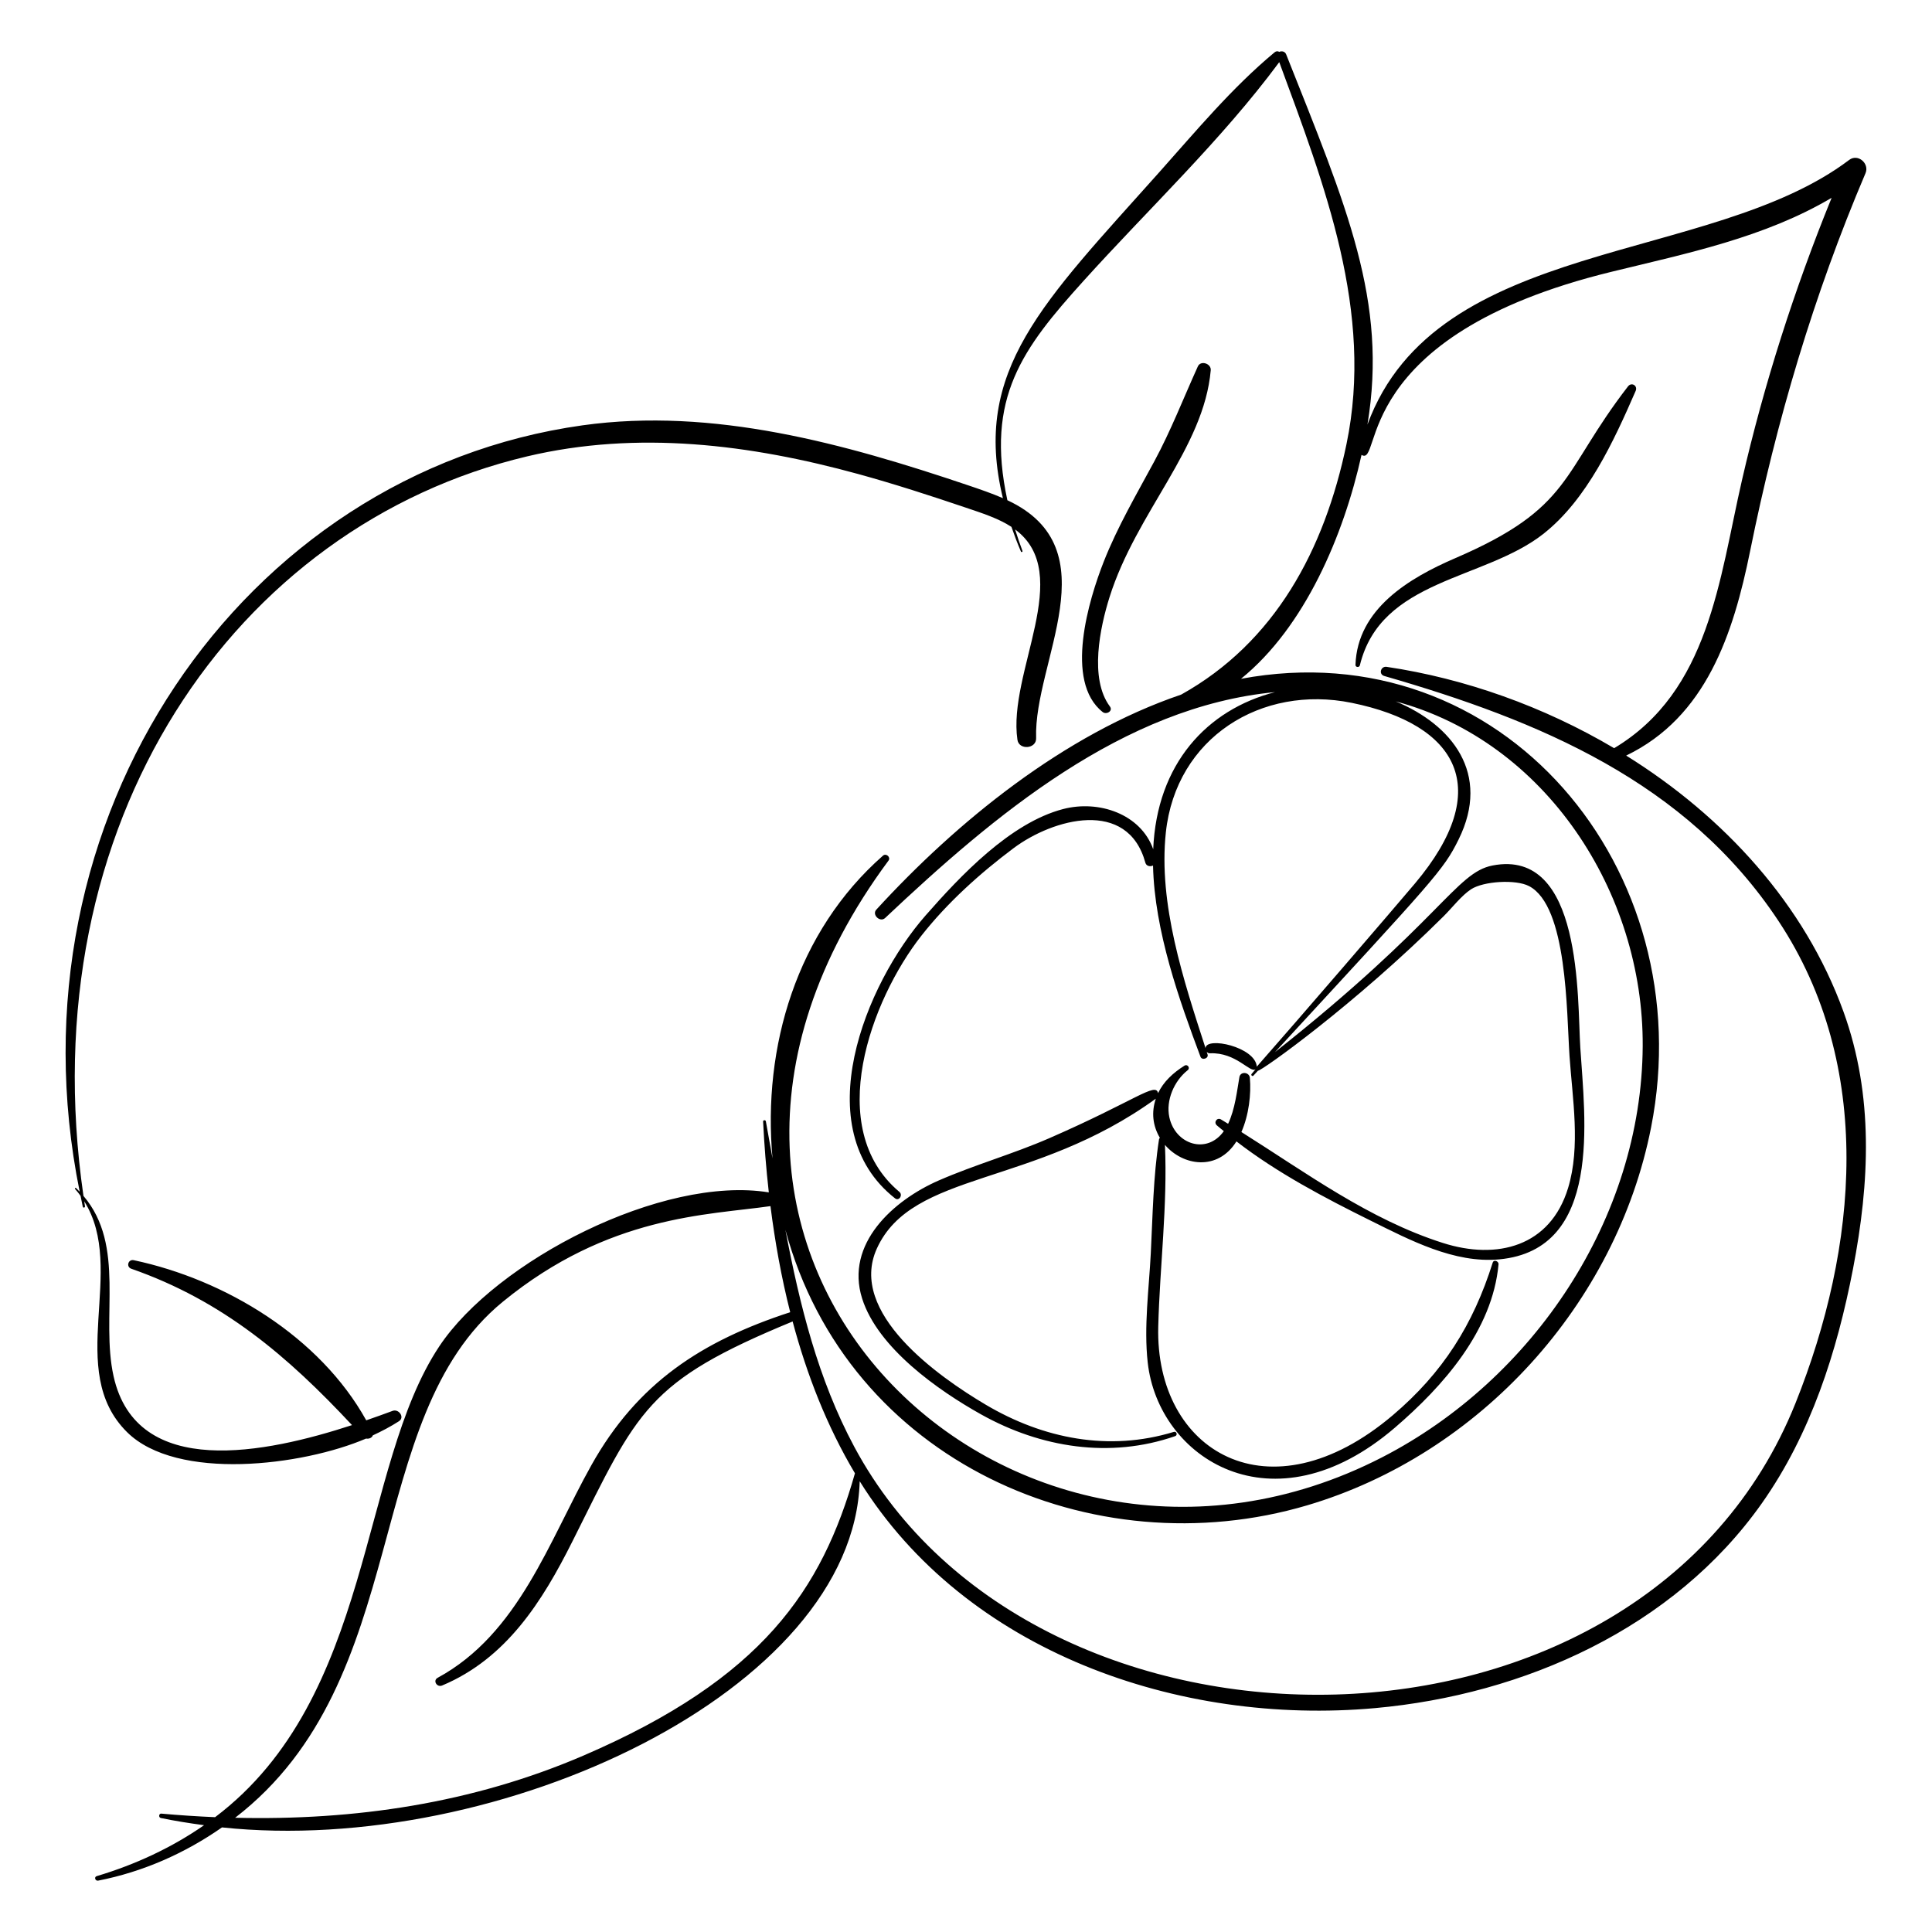 <?xml version="1.0" encoding="UTF-8"?>
<!-- Uploaded to: ICON Repo, www.iconrepo.com, Generator: ICON Repo Mixer Tools -->
<svg fill="#000000" width="800px" height="800px" version="1.1" viewBox="144 144 512 512" xmlns="http://www.w3.org/2000/svg">
 <g>
  <path d="m574.96 344.23c21.129-10.172 28.387-32.164 32.855-54.273 6.953-34.395 16.816-67.746 30.566-100.06 1.09-2.559-2-5.273-4.324-3.519-36.949 27.926-109.36 20.27-127.67 70.137 5.418-32.648-5.488-57.684-21.539-98.102-0.324-0.82-1.223-0.965-1.832-0.668-0.355-0.223-0.805-0.242-1.254 0.133-11.34 9.434-20.91 20.969-30.707 31.945-30.645 34.332-49.508 52.316-41.273 86.199-2.91-1.266-6.047-2.34-9.273-3.43-32.551-10.984-67.48-20.719-102.13-15.875-90.156 12.605-153.34 103.96-133.26 203.1-0.316-0.328-0.629-0.66-0.969-0.98-0.152-0.145-0.395 0.102-0.258 0.258 0.523 0.59 1.004 1.191 1.449 1.805 0.203 0.965 0.383 1.934 0.598 2.898 0.082 0.367 0.641 0.266 0.578-0.109-0.07-0.441-0.125-0.883-0.191-1.324 11.41 18.164-5.211 44.789 11.352 61.176 13.188 13.047 46.484 8.926 63.336 1.695 0.746 0.148 1.57-0.188 1.777-0.84 2.398-1.117 4.738-2.336 6.938-3.758 1.609-1.043-0.055-3.344-1.676-2.742-2.078 0.77-4.441 1.629-6.996 2.508-12.309-22.168-37.344-37.289-61.609-42.438-1.484-0.316-2.094 1.762-0.652 2.266 24.348 8.512 41.48 23.215 58.492 41.438-22.684 7.41-57.062 14.605-63.188-12.941-3.508-15.77 3.297-34.559-7.981-47.793-14.391-99.086 40.199-177.63 117.54-195.98 29.25-6.941 59.156-3.195 87.82 4.68 9.57 2.629 19.02 5.699 28.418 8.879 4.363 1.473 8.668 2.848 12.145 5.113 0.754 2.16 1.57 4.336 2.519 6.547 0.113 0.262 0.504 0.086 0.402-0.18-0.699-1.859-1.348-3.762-1.949-5.684 15.898 11.77-2.012 37.871 0.617 55.754 0.41 2.793 5.051 2.418 4.953-0.434-0.688-20.211 20.012-50.172-7.621-63.066-5.871-27.18 4.039-40.227 20.148-58.078 17.207-19.07 36.617-37.355 51.906-58.016 12.02 32.629 25.102 66.188 17.816 101.23-5.836 28.078-18.977 52.539-43.812 66.379-31.105 10.555-59.531 33.77-80.793 56.992-1.23 1.344 1 3.469 2.336 2.211 28.871-27.219 63.02-56.012 103.33-59.863-18.031 4.641-31.336 19.02-32.281 41.637-3.309-9.312-14.371-13.137-23.891-10.645-14.016 3.668-27.219 17.699-36.457 28.223-15.902 18.121-31.621 56.41-8.074 74.938 1.055 0.832 2.152-0.871 1.152-1.711-20.137-16.902-7.523-50.867 5.805-67.852 6.887-8.773 15.559-16.574 24.465-23.238 10.48-7.84 30.227-13.266 34.922 3.856 0.258 0.938 1.277 1.098 2.031 0.75 0.383 17.414 7.059 35.926 12.574 50.672 0.387 1.039 2.223 0.461 1.875-0.609-0.074-0.227-0.148-0.457-0.223-0.684 0.203 0.234 0.484 0.391 0.848 0.375 6.992-0.289 10.641 5.332 12.105 4.227-0.355 0.422-0.719 0.844-1.074 1.266-0.238 0.289 0.234 0.715 0.492 0.438 0.406-0.434 0.805-0.879 1.211-1.316 0.844 0.172 25.68-17.543 49.219-40.949 2.231-2.215 4.719-5.477 7.258-7.133 3.289-2.144 11.832-2.684 15.363-0.836 10.176 5.324 9.93 33.328 10.723 45.012 0.766 11.293 2.977 23.961-0.375 34.984-4.731 15.566-18.84 19.137-33.148 14.582-19.574-6.227-36.234-18.594-53.43-29.406 1.984-4.519 2.621-10.094 2.242-14.359-0.137-1.547-2.492-1.793-2.773-0.188-0.609 3.477-1.148 8.52-2.992 12.363-0.621-0.379-1.242-0.766-1.867-1.141-1.07-0.641-2.035 0.75-1.113 1.562 0.598 0.523 1.234 1.016 1.844 1.527-4.457 6.273-12.855 3.582-14.434-3.668-0.98-4.508 1.293-9.664 4.859-12.48 0.746-0.586-0.039-1.711-0.848-1.207-3.043 1.906-5.57 4.266-7.008 7.297-0.574-3.047-5.941 1.945-28.805 11.922-9.602 4.188-19.719 7.027-29.309 11.207-11.961 5.215-24.91 16.754-20.309 31.281 4.152 13.105 20.16 24.367 31.562 30.734 15.809 8.828 34.148 11.738 51.395 5.742 0.715-0.246 0.383-1.352-0.344-1.129-17.199 5.266-34.594 1.824-49.824-7.184-12.609-7.461-36.625-24.383-28.883-41.406 9.414-20.695 41.406-16.148 73.922-39.707-1.203 3.617-0.82 7.152 1.082 10.375-0.117 0.102-0.207 0.238-0.234 0.422-1.527 9.945-1.664 20.062-2.172 30.098-0.48 9.496-1.871 19.504-0.82 29.004 2.801 25.324 33.066 45.117 65.512 17.277 12.82-11.004 25.848-25.75 27.457-43.27 0.078-0.852-1.25-1.387-1.543-0.457-5.188 16.48-13.227 29.188-26.457 40.418-32.785 27.82-63.039 9.594-62.176-23.5 0.418-15.996 2.481-32.121 1.777-48.121 4.734 5.516 13.922 7.074 18.945-0.926 10.871 8.391 23.457 15 35.641 21.031 10.336 5.117 22.102 11.352 34.027 10.227 27.414-2.582 22.652-37.293 21.461-56.086-0.824-13.023 0.633-52.922-23.254-48.293-9.777 1.895-13.605 14.594-57.656 49.457 42.457-46.051 44.637-48.23 48.645-56.328 8.672-17.531-1.805-30.441-16.652-36.613 39.746 10.648 65.703 50.629 65.453 91.371-0.277 45.574-28.973 88.344-69.078 108.96-97.898 50.324-208.68-53.125-130.8-158.13 0.676-0.91-0.617-2.066-1.465-1.32-22.848 20.078-31.965 50.656-29.266 80.227-0.578-3.285-1.16-6.566-1.766-9.836-0.074-0.398-0.75-0.363-0.727 0.059 0.305 6.191 0.801 12.477 1.512 18.781-28.227-4.57-72.246 18.141-87.32 40.789-21.332 32.062-17.359 93.008-59.418 124.79-4.75-0.203-9.504-0.52-14.262-0.945-0.664-0.059-0.766 1.031-0.125 1.164 3.797 0.785 7.625 1.391 11.465 1.906-8.57 5.949-18.195 10.434-28.445 13.496-0.789 0.234-0.387 1.344 0.383 1.191 11.828-2.309 22.969-7.234 32.809-14.102 73.449 7.762 167.39-36.234 169-91.738 28.129 45.195 84.574 64.805 136.56 60.125 39.484-3.555 79.164-21.188 102.5-54.254 12.992-18.41 19.938-40.188 24.168-62.121 4.414-22.891 5.535-45.945-2.516-68.188-10.301-28.469-31.656-51.727-57.59-67.871zm-56 33.922c-5.812 6.898-31.508 36.746-41.898 48.523-0.387-5.25-13.434-8.059-13.586-4.914-5.828-17.992-12.543-38.215-10.512-57.176 2.684-25.074 25.312-39.219 49.273-34.32 28.117 5.75 37.938 22.715 16.723 47.887zm-220.33 231.09c-29.445 12.676-60.707 17.242-92.316 16.484 47.52-36.609 33.117-105.79 70.926-136.74 28.039-22.957 54.277-22.945 70.941-25.352 1.188 9.418 2.883 18.859 5.231 28.113-23.418 7.641-40.473 18.703-52.703 40.566-11.238 20.09-19.25 44.656-40.719 56.316-1.367 0.742-0.195 2.621 1.168 2.051 17.031-7.148 26.562-22.262 34.559-38.238 17.441-34.863 19.594-42.254 58.336-58.238 3.781 14.172 9.129 27.84 16.516 40.234-8.77 30.852-24.48 54.375-71.938 74.805zm321.2-93.402c-40.402 101.02-201.46 101.05-249.42 11.609-9.656-18.012-14.48-37.641-18.27-57.523 16.617 61.48 81.605 89.766 138.27 73.004 45.758-13.535 81.918-53.359 91.141-100.14 13.48-68.375-39.418-131.8-108.67-118.9 16.969-13.766 27.223-38.094 31.938-59.336 5.656 3.375-3.57-31.48 66.227-48.523 20.039-4.894 40.582-9.078 58.355-19.609-9.887 24.301-17.902 49.309-23.777 74.898-6.019 26.227-8.652 55.883-33.859 70.957-18.684-11.055-39.555-18.473-60.289-21.555-1.566-0.234-2.207 1.969-0.625 2.426 40.938 11.809 80.016 27.984 104.47 64.93 25.504 38.527 21.031 86.457 4.512 127.76z"/>
  <path d="m464.86 242.12c0.156-1.758-2.648-2.711-3.418-1.016-3.824 8.434-7.125 16.98-11.531 25.145-4.719 8.75-9.762 17.336-13.414 26.609-3.902 9.91-10.574 31.719-0.266 39.848 0.977 0.77 2.805-0.277 1.902-1.484-5.516-7.387-2.598-21.016-0.098-28.961 7.102-22.539 25.008-39.469 26.824-60.141z"/>
  <path d="m552.93 285.54c11.656-9.117 18.77-24.711 24.535-37.938 0.609-1.398-1.09-2.418-2.027-1.207-17.82 23.07-14.617 32.109-45.754 45.512-12.266 5.281-25.965 13.461-26.469 28.289-0.023 0.676 1.008 0.762 1.164 0.125 5.543-22.902 32.852-22.504 48.551-34.781z"/>
 </g>
</svg>